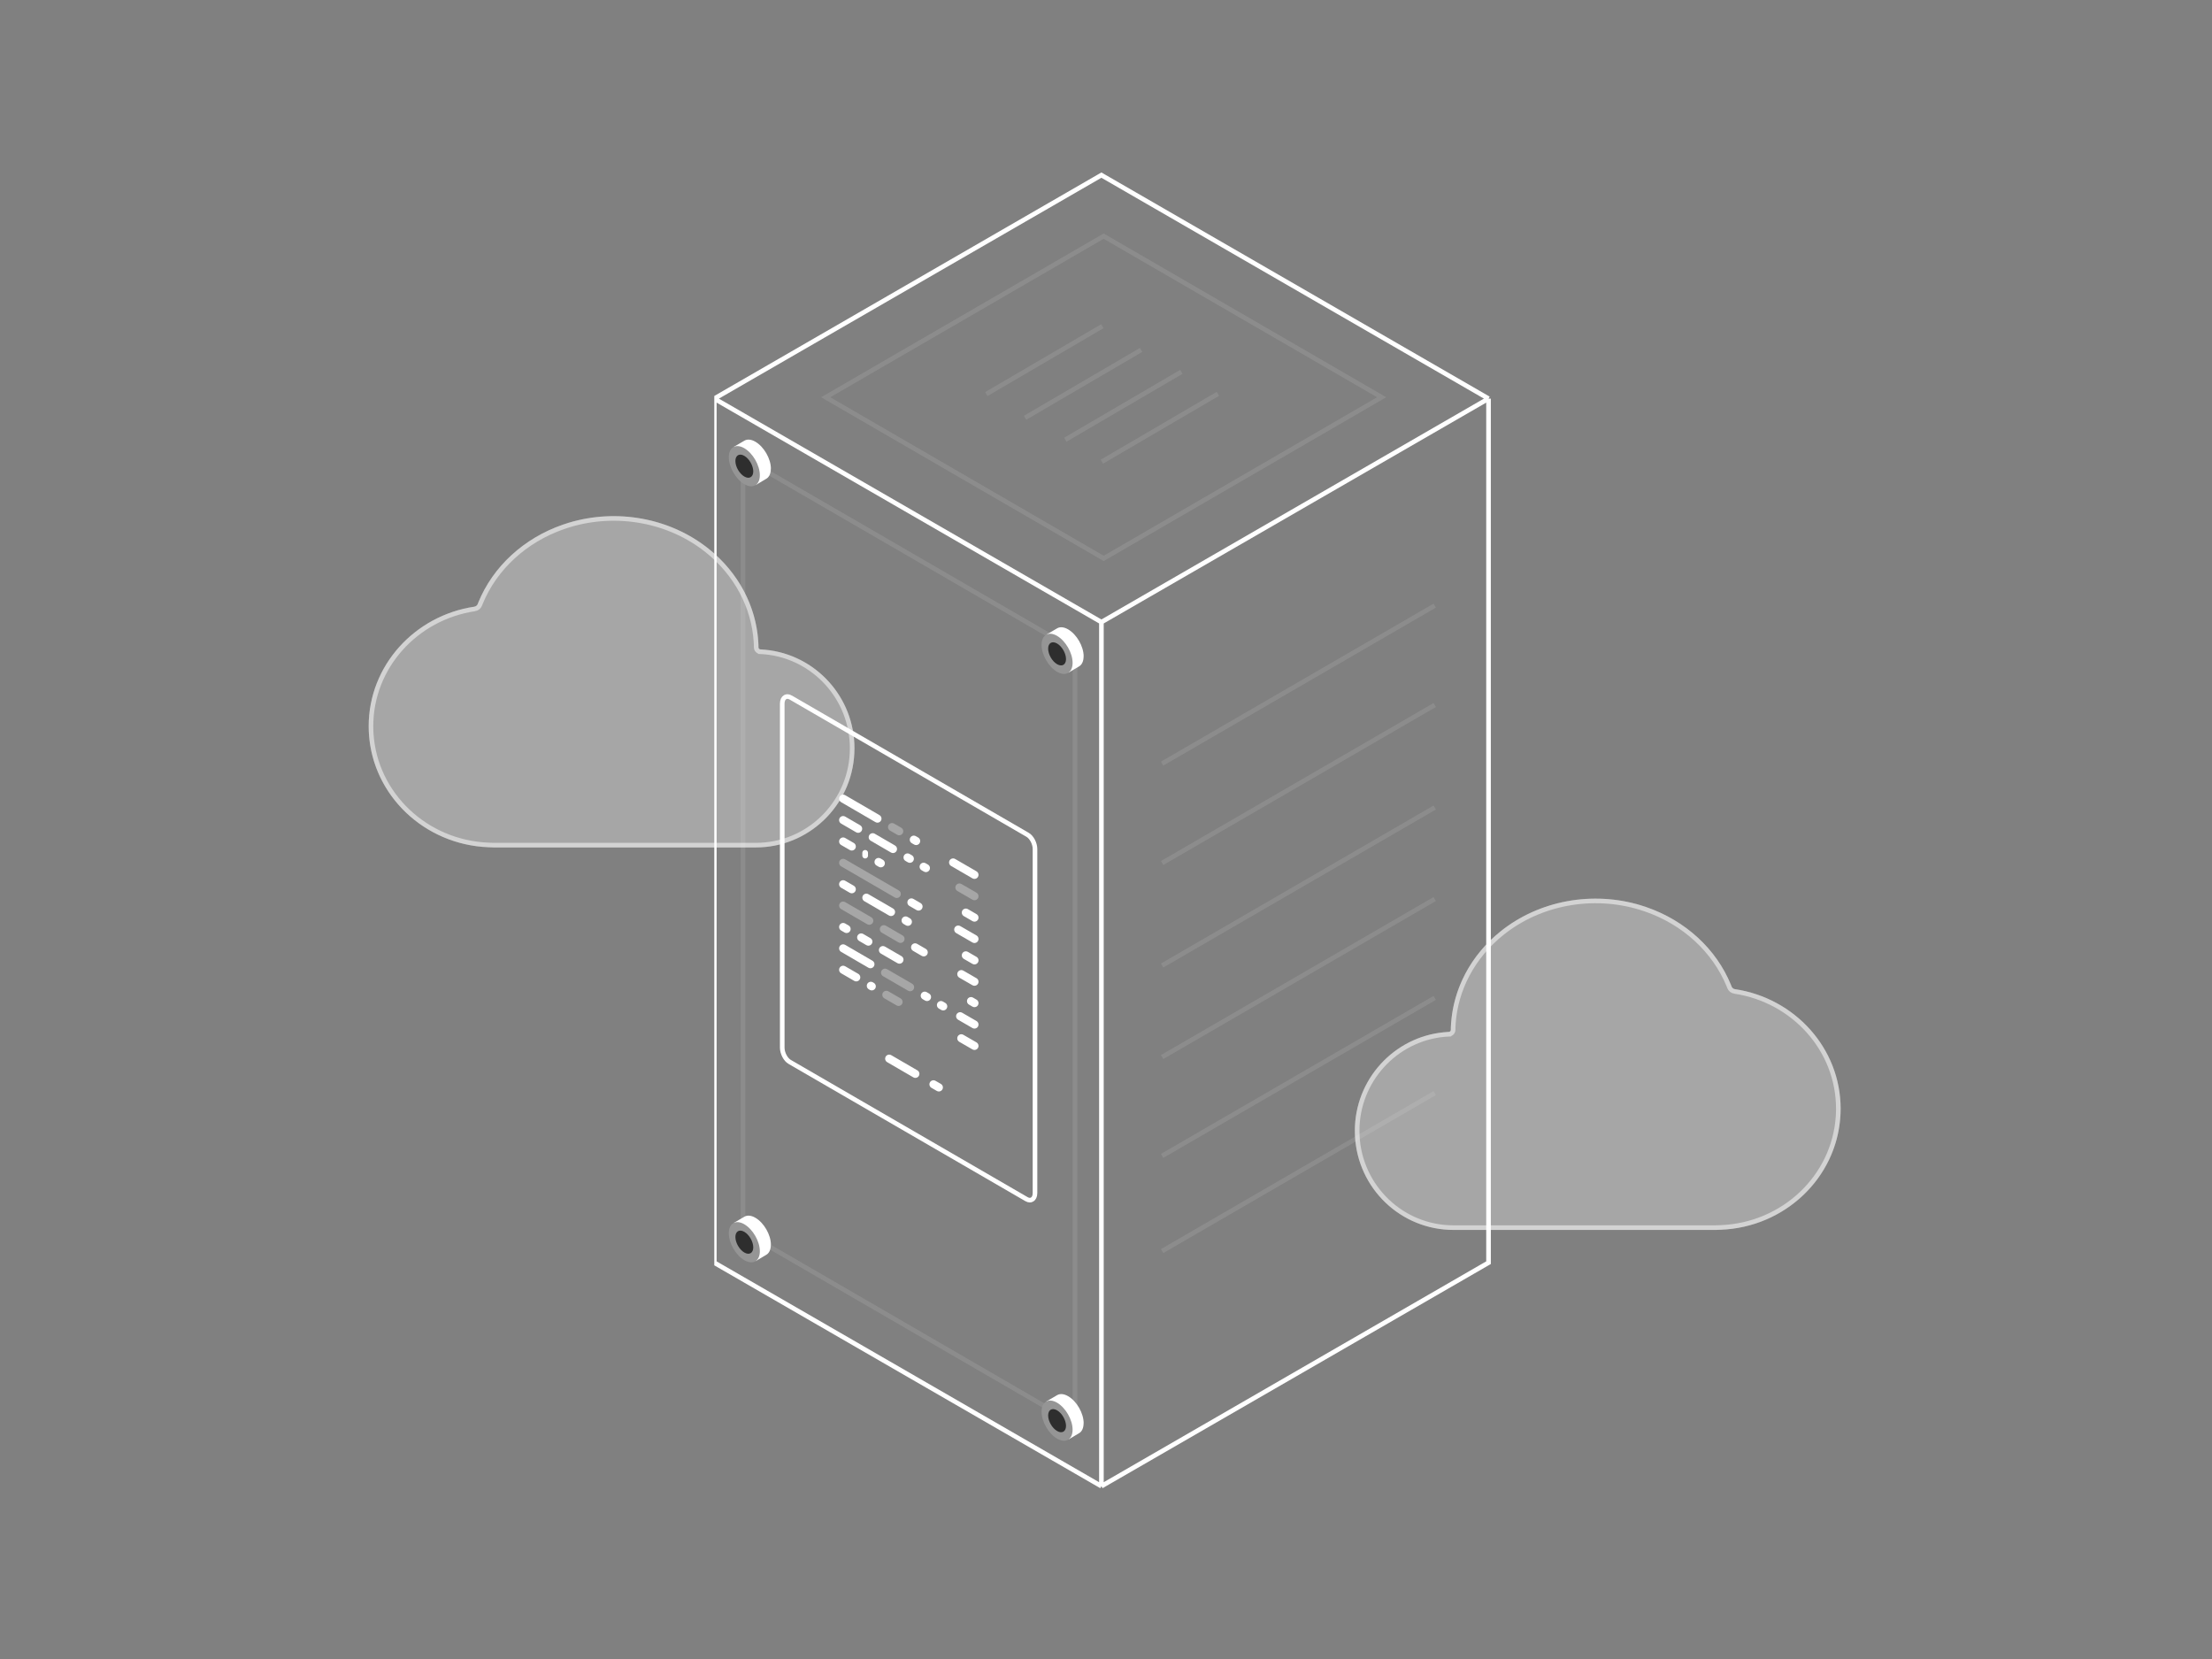 <?xml version="1.0" encoding="UTF-8"?> <svg xmlns="http://www.w3.org/2000/svg" xmlns:xlink="http://www.w3.org/1999/xlink" fill="none" height="360" viewBox="0 0 480 360" width="480"><rect x="0" y="0" width="480" height="360" fill="#808080" stroke="none"/><clipPath id="a"><path d="m155 37h169v286h-169z"></path></clipPath><g clip-path="url(#a)"><path d="m155.004 274v-187.5l84 48.497v.003m0 187.5-84.004-48.5m84.004 48.5 84.005-48.5v-187.5m-84.005 236v-187.5m84.005-48.5-84.005 48.5m84.005-48.5-84.005-48.5-84 48.497" stroke="#fff"></path><path d="m233.276 141.098v167.851l-72.047-41.767v-167.851z" stroke="#fff" stroke-opacity=".1"></path><path d="m311.331 131.421-59.155 34.283" stroke="#fff" stroke-opacity=".1"></path><path d="m311.331 152.989-59.155 34.283" stroke="#fff" stroke-opacity=".1"></path><path d="m311.331 175.233-59.155 34.283" stroke="#fff" stroke-opacity=".1"></path><path d="m311.331 195.095-59.155 34.283" stroke="#fff" stroke-opacity=".1"></path><path d="m311.331 216.544-59.155 34.283" stroke="#fff" stroke-opacity=".1"></path><path d="m311.331 237.2-59.155 34.283" stroke="#fff" stroke-opacity=".1"></path><path d="m299.818 86.201-60.314 34.97-60.326-34.971 60.315-34.958z" stroke="#fff" stroke-opacity=".1"></path><path d="m214.027 85.516 25.181-14.727" stroke="#fff" stroke-opacity=".1"></path><path d="m222.441 90.656 25.181-14.727" stroke="#fff" stroke-opacity=".1"></path><path d="m231.168 95.422 25.181-14.727" stroke="#fff" stroke-opacity=".1"></path><path d="m239.102 100.189 25.181-14.728" stroke="#fff" stroke-opacity=".1"></path><path d="m235.151 142.425c0-2.153-1.502-4.767-3.367-5.85-.933-.547-1.781-.583-2.386-.231l-2.386 1.399 1.477.048c-.048.219-.06.463-.06.73 0 2.153 1.502 4.767 3.367 5.85.242.146.484.255.715.328l-.691 1.289 2.326-1.374c.617-.353.993-1.107.993-2.189z" fill="#fff"></path><path d="m232.752 143.835c0 2.153-1.502 3.029-3.367 1.946-1.853-1.082-3.367-3.697-3.367-5.849 0-2.153 1.501-3.029 3.367-1.946 1.853 1.082 3.367 3.697 3.367 5.849z" fill="#959595"></path><path d="m231.323 143.009c0 1.24-.86 1.739-1.938 1.119-1.066-.621-1.938-2.129-1.938-3.369 0-1.241.86-1.739 1.938-1.119 1.066.62 1.938 2.128 1.938 3.369z" fill="#2e2e2e"></path><path d="m167.284 101.705c0-2.153-1.502-4.768-3.367-5.85-.933-.547-1.781-.584-2.386-.231l-2.386 1.399 1.477.049c-.048.219-.06.462-.06.73 0 2.152 1.502 4.767 3.367 5.85.242.145.484.255.714.328l-.69 1.289 2.326-1.374c.617-.353.993-1.107.993-2.189z" fill="#fff"></path><path d="m164.885 103.115c0 2.153-1.502 3.028-3.367 1.946-1.866-1.082-3.368-3.697-3.368-5.85s1.502-3.028 3.368-1.946c1.853 1.082 3.367 3.697 3.367 5.849z" fill="#959595"></path><path d="m163.456 102.289c0 1.24-.872 1.739-1.938 1.118-1.066-.62-1.938-2.128-1.938-3.368 0-1.241.872-1.739 1.938-1.119 1.066.62 1.938 2.128 1.938 3.369z" fill="#2e2e2e"></path><path d="m235.151 308.824c0-2.153-1.502-4.767-3.367-5.85-.933-.547-1.781-.584-2.386-.231l-2.386 1.399 1.477.048c-.048.219-.06.462-.06.73 0 2.153 1.502 4.767 3.367 5.85.242.146.484.255.715.328l-.691 1.289 2.326-1.374c.617-.353.993-1.107.993-2.189z" fill="#fff"></path><path d="m232.752 310.235c0 2.152-1.502 3.028-3.367 1.946-1.853-1.083-3.367-3.697-3.367-5.85s1.501-3.028 3.367-1.946c1.853 1.083 3.367 3.697 3.367 5.85z" fill="#959595"></path><path d="m231.323 309.408c0 1.24-.86 1.739-1.938 1.119-1.066-.621-1.938-2.129-1.938-3.369 0-1.241.86-1.739 1.938-1.119 1.066.62 1.938 2.128 1.938 3.369z" fill="#2e2e2e"></path><path d="m167.284 270.104c0-2.153-1.502-4.768-3.367-5.85-.933-.547-1.781-.584-2.386-.231l-2.386 1.398 1.477.049c-.048.219-.06.462-.06.73 0 2.152 1.502 4.767 3.367 5.849.242.146.484.256.714.329l-.69 1.289 2.326-1.374c.617-.353.993-1.107.993-2.189z" fill="#fff"></path><path d="m164.885 271.515c0 2.152-1.502 3.028-3.367 1.945-1.866-1.082-3.368-3.697-3.368-5.849 0-2.153 1.502-3.028 3.368-1.946 1.853 1.082 3.367 3.697 3.367 5.85z" fill="#959595"></path><path d="m163.456 270.675c0 1.241-.872 1.739-1.938 1.119s-1.938-2.128-1.938-3.369c0-1.24.872-1.739 1.938-1.118 1.066.62 1.938 2.128 1.938 3.368z" fill="#2e2e2e"></path><g fill="#fff"><path d="m191.287 177.641c0 .677-.734 1.099-1.319.759l-7.449-4.331c-.271-.157-.437-.446-.437-.759 0-.676.734-1.099 1.319-.759l7.45 4.331c.27.157.436.446.436.759z"></path><path d="m196.01 180.379c0 .677-.733 1.1-1.319.76l-1.561-.903c-.272-.158-.439-.447-.439-.761 0-.677.734-1.1 1.32-.761l1.561.904c.271.157.438.447.438.761z" opacity=".3"></path><path d="m199.681 182.498c0 .677-.732 1.101-1.319.763l-.504-.289c-.273-.157-.442-.448-.442-.764 0-.677.732-1.1 1.319-.763l.504.289c.273.157.442.449.442.764z"></path><path d="m187.096 179.843c0 .677-.733 1.1-1.319.76l-3.257-1.888c-.271-.157-.438-.447-.438-.76 0-.677.733-1.1 1.319-.76l3.257 1.888c.272.157.438.447.438.76z"></path><path d="m194.655 184.233c0 .677-.734 1.099-1.319.759l-4.397-2.555c-.271-.157-.437-.447-.437-.759 0-.677.734-1.1 1.319-.76l4.397 2.555c.27.158.437.447.437.76z"></path><path d="m198.311 186.351c0 .677-.732 1.1-1.319.761l-.494-.285c-.272-.157-.439-.448-.439-.762 0-.677.733-1.1 1.319-.761l.494.285c.272.157.439.448.439.762z"></path><path d="m201.8 188.369c0 .677-.733 1.1-1.319.762l-.495-.286c-.272-.157-.439-.447-.439-.761 0-.677.733-1.1 1.319-.762l.494.286c.272.157.44.447.44.761z"></path><path d="m185.716 183.687c0 .677-.734 1.099-1.319.76l-1.877-1.086c-.271-.157-.438-.447-.438-.761 0-.676.733-1.099 1.319-.76l1.876 1.086c.272.157.439.447.439.761z"></path><path d="m188.357 185.67c0 .476-.517.773-.928.534-.191-.11-.308-.314-.308-.534v-.602c0-.476.516-.774.928-.534.19.11.308.314.308.534z"></path><path d="m192.015 187.336c0 .677-.733 1.1-1.32.761l-.494-.285c-.272-.157-.439-.448-.439-.762 0-.677.733-1.1 1.319-.761l.494.285c.272.157.44.448.44.762z"></path><path d="m195.478 193.987c0 .677-.734 1.099-1.319.759l-11.639-6.752c-.271-.157-.438-.446-.438-.759 0-.677.734-1.1 1.319-.76l11.639 6.752c.271.157.438.446.438.76z" opacity=".3"></path><path d="m200.201 196.722c0 .677-.734 1.099-1.319.759l-1.551-.901c-.27-.157-.436-.446-.436-.759 0-.677.733-1.099 1.319-.759l1.55.901c.271.157.437.446.437.759z"></path><path d="m185.716 192.966c0 .677-.734 1.099-1.319.76l-1.877-1.086c-.271-.157-.438-.447-.438-.761 0-.677.733-1.099 1.319-.76l1.876 1.086c.272.157.439.447.439.761z"></path><path d="m194.231 197.903c0 .677-.734 1.099-1.319.76l-5.353-3.104c-.271-.157-.438-.447-.438-.76 0-.677.734-1.1 1.319-.76l5.353 3.104c.271.157.438.446.438.76z"></path><path d="m197.888 200.029c0 .677-.735 1.099-1.32.758l-.498-.291c-.269-.157-.435-.446-.435-.758 0-.677.734-1.098 1.319-.758l.498.291c.27.157.436.446.436.758z"></path><path d="m189.507 199.8c0 .677-.734 1.1-1.319.76l-5.668-3.286c-.271-.158-.438-.447-.438-.76 0-.677.734-1.1 1.319-.76l5.668 3.286c.271.157.438.447.438.76z" opacity=".3"></path><path d="m196.29 203.739c0 .677-.734 1.099-1.319.759l-3.622-2.105c-.271-.157-.437-.446-.437-.759 0-.677.734-1.099 1.319-.759l3.622 2.105c.27.157.437.446.437.759z" opacity=".3"></path><path d="m201.329 206.659c0 .677-.733 1.1-1.319.761l-1.876-1.086c-.272-.157-.439-.447-.439-.761 0-.677.734-1.1 1.319-.76l1.876 1.086c.272.157.439.447.439.76z"></path><path d="m184.589 201.589c0 .677-.733 1.1-1.319.762l-.748-.432c-.272-.157-.44-.447-.44-.762 0-.677.733-1.1 1.319-.761l.748.432c.273.157.44.447.44.761z"></path><path d="m189.313 204.334c0 .677-.734 1.099-1.319.759l-1.564-.912c-.27-.157-.436-.446-.436-.758 0-.677.734-1.099 1.319-.758l1.564.911c.27.157.436.446.436.758z"></path><path d="m196.06 208.241c0 .677-.733 1.1-1.319.761l-3.583-2.072c-.272-.157-.439-.447-.439-.761 0-.677.733-1.1 1.319-.761l3.583 2.072c.272.157.439.447.439.761z"></path><path d="m189.761 209.236c0 .677-.734 1.099-1.319.759l-5.923-3.443c-.271-.157-.437-.446-.437-.759 0-.677.734-1.099 1.319-.759l5.923 3.443c.271.157.437.446.437.759z"></path><path d="m198.372 214.223c0 .677-.733 1.1-1.319.76l-5.437-3.152c-.271-.157-.438-.447-.438-.76 0-.677.733-1.1 1.319-.76l5.437 3.152c.271.158.438.447.438.76z" opacity=".3"></path><path d="m202.042 216.35c0 .677-.734 1.099-1.319.758l-.499-.291c-.269-.157-.435-.446-.435-.758 0-.677.734-1.099 1.319-.758l.498.291c.27.157.436.446.436.758z"></path><path d="m205.556 218.384c0 .677-.733 1.1-1.32.761l-.494-.285c-.272-.157-.439-.447-.439-.761 0-.677.733-1.1 1.319-.762l.494.286c.272.157.44.447.44.761z"></path><path d="m186.685 212.084c0 .677-.734 1.1-1.32.761l-2.844-1.647c-.272-.157-.439-.447-.439-.76 0-.677.733-1.1 1.319-.761l2.845 1.646c.271.157.439.447.439.761z"></path><path d="m205.943 187.149c0 .314.167.603.438.76l4.638 2.691c.586.339 1.32-.083 1.32-.76 0-.313-.167-.603-.438-.76l-4.639-2.69c-.585-.34-1.319.082-1.319.759z"></path><path d="m207.311 192.584c0 .314.167.604.439.761l3.268 1.89c.586.339 1.319-.084 1.319-.761 0-.314-.167-.604-.439-.761l-3.268-1.89c-.586-.339-1.319.084-1.319.761z" opacity=".3"></path><path d="m208.705 198.033c0 .314.167.603.439.761l1.876 1.086c.585.339 1.319-.084 1.319-.761 0-.313-.167-.603-.439-.76l-1.876-1.086c-.586-.34-1.319.083-1.319.76z"></path><path d="m207.057 201.718c0 .313.167.604.439.761l3.522 2.036c.586.339 1.32-.084 1.32-.761 0-.314-.168-.604-.44-.762l-3.522-2.036c-.586-.338-1.319.085-1.319.762z"></path><path d="m208.705 207.312c0 .314.167.604.439.761l1.876 1.086c.585.339 1.319-.083 1.319-.76 0-.314-.167-.604-.439-.761l-1.876-1.086c-.586-.339-1.319.083-1.319.76z"></path><path d="m207.723 211.385c0 .314.167.605.44.762l2.855 1.648c.587.338 1.319-.085 1.319-.762 0-.314-.167-.605-.44-.762l-2.855-1.648c-.587-.338-1.319.085-1.319.762z"></path><path d="m209.83 217.238c0 .313.166.602.436.759l.752.437c.585.341 1.319-.081 1.319-.758 0-.313-.166-.601-.436-.759l-.752-.437c-.585-.341-1.319.081-1.319.758z"></path><path d="m207.469 220.52c0 .313.167.603.438.76l3.112 1.803c.585.34 1.319-.083 1.319-.76 0-.313-.167-.603-.438-.76l-3.112-1.803c-.586-.34-1.319.083-1.319.76z"></path><path d="m207.723 225.31c0 .314.167.605.44.762l2.855 1.648c.587.338 1.319-.085 1.319-.762 0-.314-.167-.604-.44-.761l-2.855-1.649c-.587-.338-1.319.085-1.319.762z"></path><path d="m190.052 214.039c0 .677-.734 1.099-1.319.758l-.207-.121c-.27-.157-.436-.445-.436-.758 0-.677.734-1.099 1.319-.758l.207.121c.27.157.436.446.436.758z"></path><path d="m195.866 217.41c0 .677-.734 1.1-1.319.76l-2.652-1.536c-.271-.157-.438-.446-.438-.76 0-.677.733-1.1 1.319-.76l2.652 1.536c.271.157.438.446.438.76z" opacity=".3"></path><path d="m199.511 233.025c0 .677-.734 1.099-1.319.759l-5.68-3.298c-.271-.157-.438-.446-.438-.759 0-.677.734-1.099 1.319-.76l5.681 3.298c.27.157.437.447.437.76z"></path><path d="m204.611 235.97c0 .677-.733 1.1-1.319.762l-1.172-.676c-.272-.157-.44-.447-.44-.762 0-.677.732-1.1 1.319-.762l1.172.676c.272.157.44.448.44.762z"></path></g><path d="m170.382 151.274c.305-.179.726-.187 1.203.086v.001l51.392 29.783h.001c.423.244.831.7 1.135 1.276.303.573.48 1.224.48 1.818v74.646c0 .738-.269 1.206-.634 1.416l-.001.001c-.147.086-.314.127-.488.127h-.012c-.212 0-.453-.066-.706-.213l-51.392-29.783h-.001c-.423-.244-.831-.7-1.135-1.276-.303-.573-.48-1.223-.48-1.818v-74.647c0-.738.269-1.204.634-1.415z" stroke="#fff"></path></g><path d="m123.319 113.461v-.001c10.517-3.195 22.112-1.072 30.473 5.636 6.641 5.309 10.484 12.87 10.79 20.796l.009.579c.003.245.198.443.442.451 11.021.513 19.852 9.396 20.364 20.46l.02 1.011c0 11.534-9.033 20.95-20.389 21.477l-1.006.024h-56.916l-1.063-.039c-14.088-.527-25.478-11.495-26.019-25.218l-.024-1.035c0-13.163 9.967-24.007 22.923-25.957.338-.047.623-.273.746-.591l.136-.353c3.177-7.762 9.852-13.924 18.347-16.857l1.167-.382c.001-.001.001-.001 0-.001z" fill="#fff" fill-opacity=".3"></path><path d="m123.481 113.933c10.361-3.142 21.775-1.044 29.998 5.553 6.329 5.06 10.065 12.189 10.566 19.698l.038.727.008.568c.007.508.411.922.919.942v.001c10.755.5 19.379 9.167 19.887 19.969v.001l.02 1.011c-.005 11.263-8.827 20.453-19.912 20.967l-.995.024h-56.886l-1.062-.039c-13.625-.509-24.658-10.956-25.505-24.11l-.033-.628-.023-1.015c0-12.898 9.767-23.544 22.492-25.462l.001.001c.517-.073.954-.42 1.142-.907l.136-.353c3.119-7.614 9.675-13.673 18.037-16.562l1.167-.382c.002-.001.004-.004.006-.004z" stroke="#fff" stroke-opacity=".5"></path><path d="m356.097 196.461v-.001c-10.517-3.195-22.112-1.072-30.473 5.636-6.641 5.309-10.484 12.87-10.79 20.796l-.009.579c-.003.245-.198.443-.442.451-11.021.513-19.852 9.396-20.364 20.46l-.02 1.011c0 11.534 9.033 20.95 20.389 21.477l1.006.024h56.916l1.063-.039c14.088-.527 25.478-11.495 26.019-25.218l.024-1.035c0-13.163-9.967-24.007-22.923-25.957-.338-.047-.623-.273-.746-.591l-.136-.353c-3.177-7.762-9.852-13.924-18.347-16.857l-1.167-.382c-.001-.001-.001-.001 0-.001z" fill="#fff" fill-opacity=".3"></path><path d="m355.935 196.933c-10.361-3.142-21.775-1.044-29.997 5.553h-.001c-6.329 5.06-10.065 12.189-10.566 19.698l-.038.727-.008.568c-.007.508-.411.922-.919.942v.001c-10.755.5-19.379 9.167-19.887 19.969v.001l-.02 1.011c.005 11.263 8.827 20.453 19.912 20.967l.995.024h56.886l1.062-.039c13.625-.509 24.658-10.956 25.505-24.11l.034-.628.023-1.015c0-12.898-9.766-23.544-22.492-25.462l-.001.001c-.517-.073-.954-.42-1.142-.907l-.135-.353c-3.12-7.614-9.676-13.673-18.038-16.562l-1.167-.382c-.002-.001-.004-.004-.006-.004z" stroke="#fff" stroke-opacity=".5"></path></svg> 